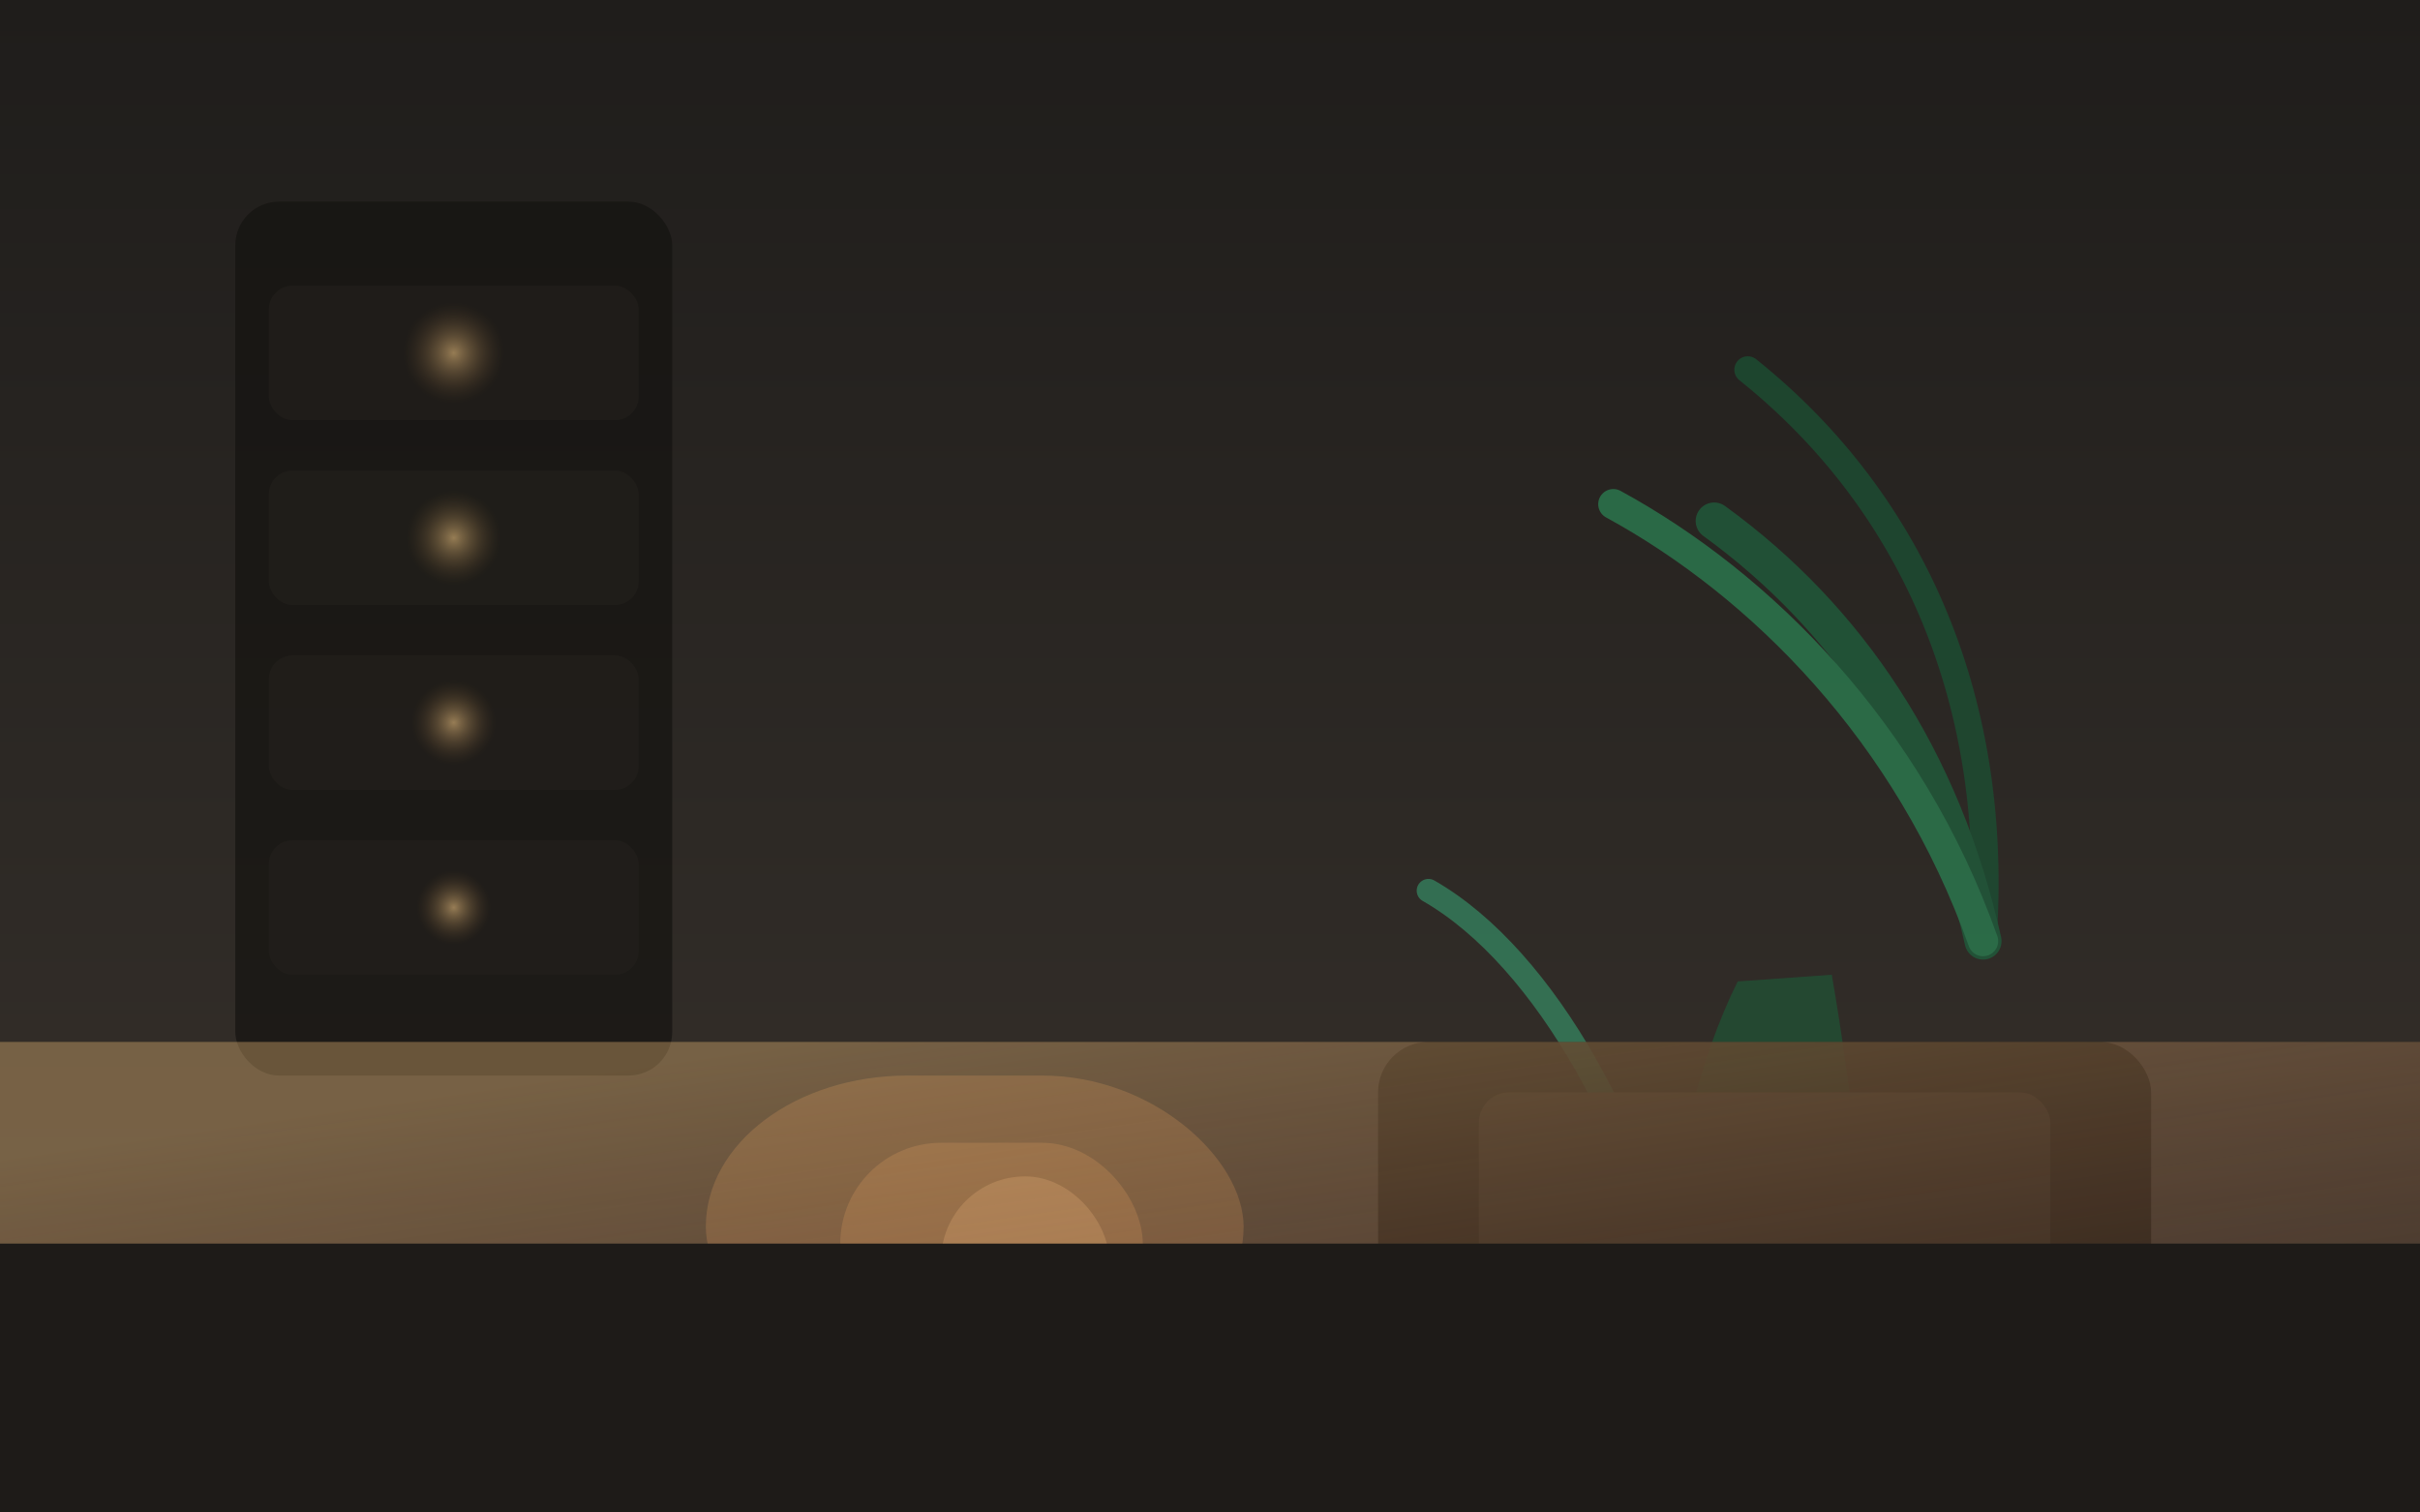 <svg xmlns="http://www.w3.org/2000/svg" viewBox="0 0 1440 900" fill="none">
  <defs>
    <linearGradient id="heroGradient" x1="0" y1="0" x2="0" y2="1">
      <stop offset="0" stop-color="#1f1d1b" />
      <stop offset="0.55" stop-color="#2d2925" />
      <stop offset="1" stop-color="#3a332d" />
    </linearGradient>
    <linearGradient id="lightGlow" x1="0.2" y1="0.1" x2="0.8" y2="0.9">
      <stop offset="0" stop-color="#f6c27a" stop-opacity="0.7" />
      <stop offset="1" stop-color="#f28a52" stop-opacity="0.1" />
    </linearGradient>
    <radialGradient id="shelfLight" cx="0.5" cy="0.5" r="0.5">
      <stop offset="0" stop-color="#ffd18a" stop-opacity="0.9" />
      <stop offset="1" stop-color="#6b4b2b" stop-opacity="0" />
    </radialGradient>
  </defs>
  <rect width="1440" height="900" fill="url(#heroGradient)" />
  <rect x="140" y="120" width="260" height="520" rx="26" fill="#151311" opacity="0.7" />
  <g opacity="0.6">
    <rect x="160" y="170" width="220" height="80" rx="14" fill="#23201c" />
    <rect x="160" y="280" width="220" height="80" rx="14" fill="#23201c" />
    <rect x="160" y="390" width="220" height="80" rx="14" fill="#23201c" />
    <rect x="160" y="500" width="220" height="80" rx="14" fill="#23201c" />
    <circle cx="270" cy="210" r="30" fill="url(#shelfLight)" />
    <circle cx="270" cy="320" r="28" fill="url(#shelfLight)" />
    <circle cx="270" cy="430" r="25" fill="url(#shelfLight)" />
    <circle cx="270" cy="540" r="22" fill="url(#shelfLight)" />
  </g>
  <g opacity="0.8">
    <path d="M1180 560c10-140-40-260-140-340" stroke="#1b4d32" stroke-width="16" stroke-linecap="round" />
    <path d="M1180 560c-24-108-80-192-160-250" stroke="#1f5b3b" stroke-width="22" stroke-linecap="round" />
    <path d="M1180 560c-44-124-132-212-220-260" stroke="#2b7a4f" stroke-width="18" stroke-linecap="round" />
    <path d="M1090 580c12 70 20 140 20 210h-120c0-86 22-162 44-206" fill="#204f33" />
    <path d="M1000 790c-20-110-80-220-150-260" stroke="#35805d" stroke-width="14" stroke-linecap="round" />
  </g>
  <rect x="820" y="620" width="460" height="200" rx="30" fill="#1c1815" opacity="0.85" />
  <rect x="880" y="650" width="340" height="140" rx="18" fill="#27221d" />
  <rect x="420" y="640" width="320" height="180" rx="120" fill="#7a5a3d" opacity="0.55" />
  <rect x="500" y="680" width="180" height="120" rx="60" fill="#8c6643" opacity="0.6" />
  <rect x="560" y="700" width="100" height="100" rx="50" fill="#9e7853" opacity="0.75" />
  <path d="M0 620h1440v280H0z" fill="url(#lightGlow)" opacity="0.5" />
  <path d="M0 740h1440v160H0z" fill="#1e1b18" />
</svg>